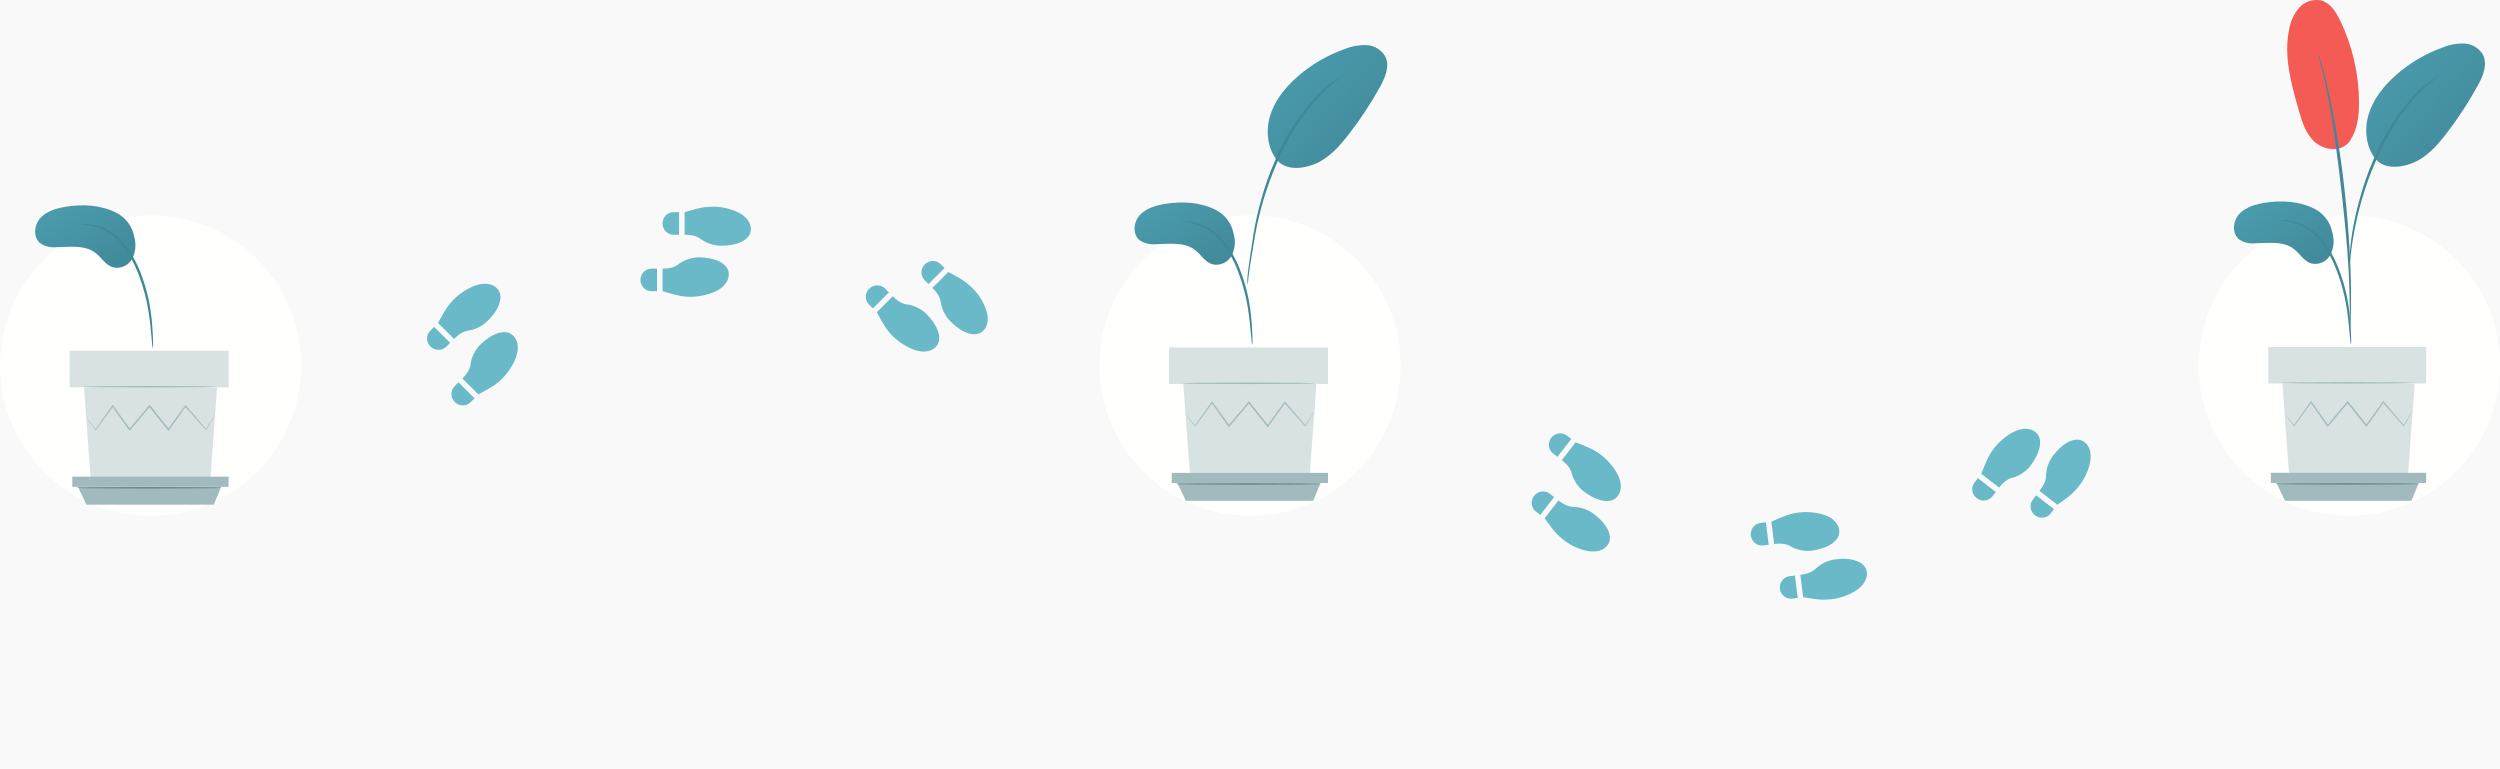 <svg xmlns="http://www.w3.org/2000/svg" width="335" height="103" viewBox="0 0 335 103" fill="none"><rect width="335" height="103" fill="#F9F9F9"></rect><path d="M59.793 46.46L60.316 45.938L58.172 43.799L57.649 44.321C57.06 44.908 57.088 45.849 57.675 46.434C58.244 47.002 59.205 47.047 59.793 46.46ZM60.943 53.87C61.529 54.455 62.472 54.483 63.061 53.895L63.584 53.373L61.44 51.234L60.917 51.756C60.328 52.344 60.356 53.285 60.943 53.87ZM64.308 46.234C63.736 46.805 63.283 47.691 63.111 48.465C63.02 49.157 62.944 49.734 61.963 50.712L64.108 52.852L65.308 52.189C65.85 51.882 66.392 51.542 66.867 51.135C67.44 50.63 67.946 50.059 68.352 49.42C69.766 47.274 69.549 45.753 68.778 44.984C67.706 43.914 65.78 44.766 64.308 46.234ZM62.136 39.043C61.495 39.448 60.922 39.953 60.433 40.541C60.008 40.998 59.667 41.539 59.359 42.08L58.695 43.277L60.84 45.416C61.821 44.437 62.399 44.362 63.059 44.238C63.852 44.082 64.723 43.614 65.296 43.043C66.801 41.609 67.654 39.688 66.582 38.618C65.829 37.866 64.303 37.649 62.136 39.043Z" fill="#69B9C9"></path><path d="M90.259 31.458L90.999 31.458L90.999 28.433L90.259 28.433C89.427 28.433 88.779 29.118 88.779 29.945C88.779 30.749 89.427 31.458 90.259 31.458ZM85.82 37.508C85.82 38.335 86.467 39.021 87.299 39.021L88.039 39.021L88.039 35.996L87.299 35.996C86.467 35.996 85.82 36.681 85.82 37.508ZM93.612 34.483C92.803 34.483 91.855 34.79 91.184 35.216C90.629 35.641 90.167 35.996 88.779 35.996V39.021L90.097 39.399C90.699 39.564 91.323 39.706 91.947 39.753C92.71 39.801 93.473 39.753 94.213 39.588C96.734 39.068 97.659 37.839 97.659 36.752C97.659 35.239 95.693 34.483 93.612 34.483ZM97.173 27.866C96.433 27.7 95.67 27.653 94.907 27.724C94.283 27.747 93.658 27.889 93.057 28.055L91.739 28.433L91.739 31.458C93.127 31.458 93.589 31.812 94.144 32.191C94.815 32.64 95.763 32.923 96.572 32.923C98.653 32.971 100.619 32.214 100.619 30.702C100.619 29.638 99.694 28.409 97.173 27.866Z" fill="#69B9C9"></path><path d="M123.9 37.539L124.423 38.061L126.567 35.922L126.044 35.4C125.455 34.813 124.512 34.841 123.925 35.426C123.356 35.994 123.311 36.952 123.9 37.539ZM116.472 38.686C115.885 39.271 115.857 40.212 116.446 40.799L116.969 41.321L119.113 39.182L118.59 38.66C118.002 38.073 117.058 38.101 116.472 38.686ZM124.126 42.044C123.554 41.473 122.666 41.021 121.89 40.849C121.196 40.758 120.618 40.683 119.637 39.704L117.492 41.843L118.156 43.04C118.464 43.581 118.805 44.122 119.213 44.596C119.719 45.167 120.292 45.672 120.933 46.077C123.084 47.487 124.609 47.271 125.379 46.502C126.451 45.433 125.598 43.511 124.126 42.044ZM131.335 39.876C130.929 39.237 130.423 38.666 129.833 38.177C129.375 37.754 128.833 37.414 128.29 37.106L127.09 36.444L124.946 38.583C125.927 39.562 126.003 40.139 126.127 40.798C126.283 41.588 126.752 42.457 127.325 43.028C128.763 44.53 130.689 45.381 131.761 44.312C132.515 43.56 132.732 42.038 131.335 39.876Z" fill="#69B9C9"></path><path d="M207.666 66.156L208.25 66.608L206.393 68.999L205.808 68.547C205.15 68.039 205.059 67.101 205.567 66.448C206.06 65.812 207.008 65.647 207.666 66.156ZM207.871 58.661C208.379 58.007 209.311 57.861 209.969 58.369L210.554 58.821L208.697 61.213L208.112 60.761C207.454 60.252 207.363 59.315 207.871 58.661ZM212.173 65.813C211.534 65.319 210.973 64.497 210.704 63.751C210.526 63.075 210.378 62.513 209.282 61.665L211.139 59.273L212.413 59.78C212.99 60.017 213.571 60.286 214.093 60.63C214.725 61.059 215.3 61.562 215.783 62.145C217.456 64.096 217.433 65.633 216.765 66.492C215.836 67.688 213.818 67.085 212.173 65.813ZM210.925 73.22C210.239 72.899 209.607 72.47 209.047 71.948C208.568 71.547 208.161 71.054 207.788 70.556L206.978 69.451L208.835 67.06C209.932 67.908 210.515 67.91 211.186 67.95C211.992 68.005 212.916 68.36 213.555 68.855C215.229 70.089 216.319 71.888 215.39 73.083C214.737 73.924 213.251 74.33 210.925 73.22Z" fill="#69B9C9"></path><path d="M239.782 77.214L240.516 77.121L240.898 80.122L240.164 80.215C239.338 80.32 238.609 79.721 238.505 78.9C238.404 78.103 238.957 77.318 239.782 77.214ZM234.615 71.769C234.51 70.949 235.066 70.188 235.892 70.083L236.626 69.99L237.008 72.991L236.274 73.084C235.448 73.189 234.719 72.59 234.615 71.769ZM242.727 73.792C241.924 73.894 240.945 73.708 240.226 73.37C239.622 73.018 239.118 72.724 237.742 72.898L237.36 69.897L238.62 69.356C239.195 69.117 239.797 68.898 240.41 68.772C241.161 68.63 241.924 68.581 242.679 68.652C245.245 68.851 246.318 69.954 246.455 71.033C246.646 72.534 244.792 73.531 242.727 73.792ZM247.095 79.909C246.381 80.166 245.63 80.309 244.864 80.335C244.242 80.39 243.605 80.327 242.988 80.239L241.632 80.029L241.251 77.028C242.627 76.854 243.041 76.444 243.544 75.999C244.152 75.47 245.057 75.069 245.86 74.968C247.919 74.659 249.964 75.163 250.155 76.663C250.289 77.718 249.526 79.054 247.095 79.909Z" fill="#69B9C9"></path><path d="M272.391 66.956L272.844 66.372L275.242 68.225L274.788 68.808C274.279 69.465 273.339 69.556 272.683 69.049C272.047 68.557 271.881 67.612 272.391 66.956ZM264.878 66.751C264.222 66.244 264.076 65.314 264.585 64.658L265.039 64.074L267.436 65.927L266.983 66.51C266.473 67.167 265.533 67.258 264.878 66.751ZM272.048 62.459C271.552 63.097 270.728 63.656 269.98 63.925C269.303 64.102 268.739 64.249 267.889 65.343L265.492 63.491L266 62.22C266.237 61.644 266.507 61.065 266.852 60.544C267.282 59.913 267.786 59.34 268.371 58.858C270.326 57.189 271.867 57.212 272.728 57.878C273.927 58.805 273.322 60.818 272.048 62.459ZM279.472 63.704C279.15 64.389 278.72 65.019 278.197 65.578C277.796 66.055 277.301 66.461 276.802 66.834L275.695 67.641L273.298 65.789C274.147 64.695 274.15 64.113 274.19 63.444C274.245 62.64 274.601 61.718 275.096 61.08C276.334 59.41 278.137 58.323 279.335 59.25C280.178 59.901 280.585 61.383 279.472 63.704Z" fill="#69B9C9"></path><ellipse cx="314.821" cy="48.987" rx="20.181" ry="20.131" fill="#FFFFFE"></ellipse><path d="M310.214 28.018C308.143 26.943 305.706 26.803 303.411 27.186C302.175 27.393 300.889 27.762 300.046 28.693C299.204 29.624 299.051 31.262 300.015 32.063C300.637 32.486 301.387 32.677 302.134 32.602C303.927 32.58 305.925 32.261 307.364 33.349C308.184 33.97 308.708 35 309.712 35.302C310.202 35.416 310.716 35.367 311.176 35.161C311.636 34.956 312.017 34.606 312.261 34.164C312.727 33.259 312.83 32.209 312.548 31.23C312.43 30.551 312.158 29.908 311.754 29.351C311.349 28.794 310.822 28.338 310.214 28.018Z" fill="url(#paint0_linear_8890_13074)"></path><path d="M314.937 18.827C313.673 20.627 311.213 20.042 310.07 18.935C308.928 17.829 308.448 16.236 308.009 14.688C307.01 11.193 305.997 7.522 306.741 3.959C306.917 2.882 307.382 1.875 308.085 1.043C308.447 0.636 308.909 0.331 309.424 0.159C309.94 -0.013 310.492 -0.046 311.025 0.063C312.266 0.391 313.037 1.61 313.592 2.762C315.232 6.187 316.093 9.935 316.111 13.735C316.111 15.503 315.909 17.361 314.914 18.818" fill="#F35B54"></path><path d="M318.415 21.432C317.039 19.795 316.779 17.406 317.389 15.354C317.998 13.303 319.383 11.557 320.973 10.136C322.848 8.462 325.029 7.171 327.395 6.334C328.31 5.961 329.294 5.792 330.281 5.839C330.773 5.869 331.25 6.018 331.672 6.274C332.093 6.531 332.446 6.886 332.7 7.31C333.377 8.606 332.732 10.172 332.028 11.454C330.794 13.711 329.384 15.867 327.811 17.901C326.548 19.534 325.123 21.149 323.178 21.887C321.233 22.624 319.248 22.539 318.249 21.198" fill="url(#paint1_linear_8890_13074)"></path><path d="M315.024 46.198C314.957 45.928 314.92 45.652 314.912 45.374C314.854 44.776 314.778 44.025 314.693 43.125C314.582 42.016 314.413 40.914 314.186 39.823C313.893 38.494 313.495 37.191 312.994 35.927C312.5 34.666 311.833 33.481 311.014 32.404C310.343 31.529 309.487 30.813 308.509 30.308C307.843 29.979 307.131 29.756 306.398 29.647C306.122 29.635 305.847 29.596 305.578 29.53C305.855 29.5 306.135 29.5 306.412 29.53C307.173 29.587 307.919 29.783 308.612 30.105C309.643 30.595 310.548 31.317 311.256 32.215C312.113 33.307 312.805 34.52 313.308 35.815C313.816 37.097 314.214 38.422 314.495 39.773C314.712 40.878 314.862 41.994 314.943 43.116C315.015 44.07 315.042 44.844 315.055 45.365C315.076 45.643 315.065 45.922 315.024 46.198Z" fill="#408897"></path><path d="M314.871 44.471C314.853 44.342 314.853 44.212 314.871 44.084V42.99C314.871 42.041 314.871 40.669 314.826 38.973C314.741 35.577 314.449 31.928 313.889 26.777C313.356 21.936 312.639 16.299 311.886 12.637C311.725 11.805 311.564 11.053 311.407 10.388C311.25 9.722 311.111 9.164 310.995 8.714L310.739 7.652C310.705 7.529 310.682 7.402 310.672 7.274C310.733 7.386 310.778 7.506 310.806 7.63C310.887 7.909 310.995 8.255 311.12 8.678C311.245 9.101 311.407 9.699 311.568 10.352C311.729 11.004 311.918 11.755 312.092 12.601C313.028 16.933 313.731 21.312 314.198 25.72C314.759 30.88 315.014 35.577 315.036 38.982C315.036 40.683 315.036 42.059 314.978 43.008C314.951 43.458 314.929 43.814 314.911 44.102C314.91 44.226 314.896 44.349 314.871 44.471Z" fill="#408897"></path><path d="M314.845 35.405C314.812 35.025 314.812 34.643 314.845 34.263C314.89 33.529 314.989 32.463 315.195 31.167C315.445 29.65 315.781 28.148 316.198 26.669C316.687 24.836 317.316 23.045 318.081 21.311C319.386 18.123 321.256 15.199 323.601 12.682C324.007 12.25 324.441 11.846 324.901 11.472C325.098 11.301 325.273 11.134 325.452 11.022L325.958 10.675C326.259 10.444 326.58 10.239 326.917 10.063C326.971 10.136 325.573 10.963 323.78 12.875C321.514 15.413 319.695 18.32 318.403 21.473C317.647 23.183 317.006 24.943 316.485 26.741C316.062 28.211 315.712 29.702 315.437 31.208C315.199 32.495 315.065 33.547 314.989 34.276C314.97 34.656 314.922 35.033 314.845 35.405Z" fill="#408897"></path><path d="M323.566 51.39L322.665 63.829H306.749L305.844 51.39H323.566Z" fill="#D8E2E3"></path><path d="M325.109 46.486H303.945V51.389H325.109V46.486Z" fill="#D8E2E3"></path><path d="M325.107 63.352V64.715H324.116H304.297V63.352H325.107Z" fill="#A0BABD"></path><path d="M323.132 67.105L324.109 64.716H305.047L306.185 67.105H323.132Z" fill="#A0BABD"></path><path d="M306.141 55.457C306.141 55.457 306.141 55.497 306.212 55.569L306.45 55.889C306.678 56.177 306.988 56.577 307.377 57.081L307.418 57.13L307.458 57.076L309.739 53.927H309.604C310.286 54.89 311.038 55.965 311.845 57.117L311.917 57.216L311.993 57.121L314.655 53.945H314.502L314.646 54.13L317.025 57.126L317.106 57.225L317.177 57.121L319.418 53.932H319.288L322.048 57.081L322.098 57.139L322.138 57.076L323.003 55.614L323.222 55.227C323.251 55.184 323.274 55.137 323.289 55.088C323.255 55.125 323.225 55.166 323.2 55.209L322.953 55.587L322.057 57.018H322.142L319.427 53.815L319.355 53.734L319.297 53.824L317.029 56.995H317.182L314.811 53.999L314.664 53.815L314.587 53.72L314.511 53.81L311.858 56.995H312.006L309.743 53.824L309.676 53.729L309.609 53.824L307.368 57.022H307.449C307.041 56.536 306.719 56.145 306.486 55.862L306.226 55.56L306.141 55.457Z" fill="#A0BABD"></path><path d="M305.617 51.309C305.617 51.363 309.605 51.408 314.525 51.408C319.446 51.408 323.434 51.363 323.434 51.309C323.434 51.255 319.446 51.209 314.525 51.209C309.605 51.209 305.617 51.255 305.617 51.309Z" fill="#A0BABD"></path><path d="M304.836 64.846C304.836 64.904 309.169 64.945 314.515 64.945C319.861 64.945 324.194 64.904 324.194 64.846C324.194 64.787 319.861 64.747 314.515 64.747C309.169 64.747 304.836 64.792 304.836 64.846Z" fill="#678689"></path><ellipse cx="167.501" cy="48.987" rx="20.181" ry="20.131" fill="#FFFFFE"></ellipse><path d="M162.963 28.153C160.88 27.081 158.426 26.942 156.117 27.323C154.873 27.53 153.578 27.897 152.73 28.826C151.882 29.754 151.729 31.386 152.699 32.184C153.325 32.605 154.079 32.796 154.832 32.722C156.636 32.699 158.647 32.381 160.095 33.466C160.92 34.085 161.448 35.111 162.458 35.412C162.952 35.526 163.469 35.477 163.932 35.272C164.395 35.067 164.778 34.718 165.024 34.278C165.493 33.376 165.596 32.33 165.313 31.354C165.194 30.677 164.92 30.037 164.513 29.482C164.106 28.926 163.575 28.472 162.963 28.153Z" fill="url(#paint2_linear_8890_13074)"></path><path d="M171.22 21.589C169.836 19.957 169.574 17.576 170.188 15.531C170.801 13.487 172.194 11.747 173.795 10.331C175.682 8.662 177.877 7.376 180.258 6.542C181.179 6.17 182.17 6.002 183.162 6.049C183.657 6.078 184.138 6.227 184.562 6.482C184.987 6.738 185.342 7.092 185.598 7.515C186.279 8.806 185.629 10.366 184.921 11.644C183.679 13.894 182.26 16.042 180.677 18.069C179.406 19.697 177.971 21.306 176.014 22.042C174.057 22.777 172.059 22.692 171.053 21.356" fill="url(#paint3_linear_8890_13074)"></path><path d="M167.804 46.271C167.737 46.002 167.699 45.727 167.691 45.45C167.632 44.854 167.556 44.105 167.47 43.208C167.359 42.103 167.189 41.005 166.96 39.917C166.666 38.593 166.264 37.295 165.761 36.035C165.263 34.778 164.592 33.596 163.767 32.524C163.092 31.651 162.231 30.938 161.246 30.435C160.577 30.107 159.86 29.885 159.122 29.776C158.844 29.764 158.567 29.725 158.297 29.659C158.576 29.63 158.857 29.63 159.136 29.659C159.902 29.717 160.653 29.911 161.35 30.233C162.388 30.721 163.298 31.441 164.011 32.336C164.874 33.423 165.57 34.632 166.076 35.922C166.588 37.201 166.988 38.521 167.271 39.868C167.489 40.968 167.64 42.081 167.722 43.199C167.795 44.15 167.822 44.921 167.835 45.441C167.856 45.718 167.845 45.996 167.804 46.271Z" fill="#408897"></path><path d="M167.166 38.15C167.132 37.771 167.132 37.39 167.166 37.011C167.211 36.281 167.769 32.582 167.977 31.291C168.229 29.779 168.566 28.282 168.987 26.807C169.478 24.982 170.112 23.196 170.881 21.468C172.195 18.291 174.077 15.377 176.437 12.868C176.846 12.438 177.283 12.035 177.745 11.662C177.943 11.492 178.119 11.326 178.3 11.213L178.809 10.868C179.113 10.637 179.435 10.434 179.774 10.258C179.829 10.33 178.421 11.155 176.618 13.061C174.336 15.59 172.506 18.488 171.206 21.629C170.445 23.334 169.8 25.088 169.276 26.879C168.849 28.345 168.497 29.831 168.22 31.331C167.981 32.614 167.387 36.298 167.31 37.025C167.291 37.403 167.243 37.779 167.166 38.15Z" fill="#408897"></path><path d="M176.399 51.445L175.492 63.842H159.473L158.562 51.445H176.399Z" fill="#D8E2E3"></path><path d="M177.956 46.558H156.656V51.445H177.956V46.558Z" fill="#D8E2E3"></path><path d="M177.951 63.367V64.726H176.955H157.008V63.367H177.951Z" fill="#A0BABD"></path><path d="M175.967 67.106L176.95 64.726H157.766L158.911 67.106H175.967Z" fill="#A0BABD"></path><path d="M158.859 55.498C158.859 55.498 158.859 55.538 158.932 55.61L159.171 55.928C159.401 56.215 159.712 56.614 160.104 57.116L160.145 57.166L160.185 57.112L162.481 53.973H162.345C163.031 54.933 163.789 56.004 164.6 57.152L164.673 57.251L164.749 57.157L167.428 53.991H167.275L167.419 54.175L169.814 57.161L169.895 57.26L169.967 57.157L172.222 53.978H172.091L174.869 57.116L174.919 57.175L174.959 57.112L175.83 55.655L176.051 55.269C176.08 55.226 176.103 55.179 176.118 55.13C176.084 55.167 176.054 55.208 176.028 55.251L175.78 55.628L174.878 57.053H174.964L172.231 53.861L172.159 53.781L172.1 53.87L169.818 57.031H169.972L167.586 54.045L167.437 53.861L167.36 53.767L167.284 53.857L164.614 57.031H164.763L162.485 53.87L162.418 53.776L162.35 53.87L160.095 57.058H160.176C159.766 56.574 159.441 56.184 159.207 55.901L158.945 55.601L158.859 55.498Z" fill="#A0BABD"></path><path d="M158.344 51.365C158.344 51.419 162.357 51.465 167.309 51.465C172.261 51.465 176.275 51.419 176.275 51.365C176.275 51.311 172.261 51.266 167.309 51.266C162.357 51.266 158.344 51.311 158.344 51.365Z" fill="#A0BABD"></path><path d="M157.547 64.856C157.547 64.915 161.908 64.956 167.288 64.956C172.668 64.956 177.029 64.915 177.029 64.856C177.029 64.798 172.668 64.757 167.288 64.757C161.908 64.757 157.547 64.802 157.547 64.856Z" fill="#678689"></path><ellipse cx="20.181" cy="48.987" rx="20.181" ry="20.131" fill="#FFFFFE"></ellipse><path d="M15.643 28.539C13.559 27.463 11.106 27.324 8.797 27.706C7.552 27.913 6.258 28.282 5.41 29.214C4.562 30.145 4.409 31.782 5.378 32.583C6.004 33.006 6.759 33.197 7.512 33.123C9.316 33.1 11.327 32.781 12.775 33.87C13.6 34.491 14.127 35.521 15.138 35.822C15.631 35.937 16.149 35.887 16.612 35.682C17.075 35.477 17.458 35.126 17.704 34.684C18.173 33.779 18.276 32.73 17.992 31.751C17.874 31.072 17.6 30.429 17.193 29.872C16.785 29.315 16.255 28.859 15.643 28.539Z" fill="url(#paint4_linear_8890_13074)"></path><path d="M20.483 46.718C20.416 46.449 20.378 46.173 20.37 45.895C20.312 45.297 20.235 44.545 20.15 43.646C20.038 42.537 19.868 41.434 19.64 40.343C19.345 39.015 18.944 37.712 18.44 36.447C17.943 35.187 17.272 34.001 16.447 32.925C15.772 32.049 14.911 31.334 13.926 30.828C13.257 30.5 12.54 30.277 11.802 30.167C11.524 30.156 11.247 30.116 10.977 30.05C11.255 30.021 11.537 30.021 11.815 30.05C12.582 30.108 13.332 30.303 14.03 30.626C15.068 31.116 15.978 31.838 16.691 32.736C17.553 33.827 18.249 35.04 18.756 36.335C19.268 37.618 19.668 38.943 19.951 40.294C20.169 41.398 20.32 42.514 20.402 43.637C20.474 44.59 20.501 45.364 20.515 45.886C20.535 46.164 20.525 46.443 20.483 46.718Z" fill="#408897"></path><path d="M29.086 51.91L28.18 64.349H12.161L11.25 51.91H29.086Z" fill="#D8E2E3"></path><path d="M30.636 47.006H9.336V51.91H30.636V47.006Z" fill="#D8E2E3"></path><path d="M30.631 63.873V65.236H29.634H9.688V63.873H30.631Z" fill="#A0BABD"></path><path d="M28.647 67.625L29.63 65.236H10.445L11.591 67.625H28.647Z" fill="#A0BABD"></path><path d="M11.547 55.978C11.547 55.978 11.547 56.018 11.619 56.09L11.858 56.41C12.088 56.698 12.399 57.098 12.792 57.602L12.832 57.651L12.873 57.597L15.168 54.448H15.033C15.719 55.411 16.476 56.486 17.288 57.638L17.36 57.737L17.437 57.642L20.116 54.466H19.962L20.107 54.651L22.501 57.647L22.582 57.746L22.655 57.642L24.91 54.453H24.779L27.557 57.602L27.606 57.66L27.647 57.597L28.517 56.135L28.738 55.748C28.767 55.705 28.79 55.658 28.806 55.609C28.772 55.646 28.741 55.687 28.716 55.73L28.468 56.108L27.566 57.539H27.651L24.919 54.336L24.846 54.255L24.788 54.345L22.506 57.516H22.659L20.273 54.52L20.125 54.336L20.048 54.241L19.971 54.331L17.301 57.516H17.45L15.173 54.345L15.105 54.25L15.037 54.345L12.783 57.543H12.864C12.453 57.057 12.129 56.666 11.894 56.383L11.633 56.081L11.547 55.978Z" fill="#A0BABD"></path><path d="M11.016 51.83C11.016 51.884 15.029 51.929 19.981 51.929C24.933 51.929 28.947 51.884 28.947 51.83C28.947 51.776 24.933 51.73 19.981 51.73C15.029 51.73 11.016 51.776 11.016 51.83Z" fill="#A0BABD"></path><path d="M10.234 65.366C10.234 65.425 14.595 65.466 19.976 65.466C25.356 65.466 29.717 65.425 29.717 65.366C29.717 65.308 25.356 65.267 19.976 65.267C14.595 65.267 10.234 65.312 10.234 65.366Z" fill="#678689"></path><defs><linearGradient id="paint0_linear_8890_13074" x1="299.352" y1="26.993" x2="306.884" y2="39.01" gradientUnits="userSpaceOnUse"><stop stop-color="#4B9EB0"></stop><stop offset="1" stop-color="#408897"></stop></linearGradient><linearGradient id="paint1_linear_8890_13074" x1="317.078" y1="5.832" x2="333.584" y2="21.729" gradientUnits="userSpaceOnUse"><stop stop-color="#4B9EB0"></stop><stop offset="1" stop-color="#408897"></stop></linearGradient><linearGradient id="paint2_linear_8890_13074" x1="152.031" y1="27.131" x2="159.506" y2="39.173" gradientUnits="userSpaceOnUse"><stop stop-color="#4B9EB0"></stop><stop offset="1" stop-color="#408897"></stop></linearGradient><linearGradient id="paint3_linear_8890_13074" x1="169.875" y1="6.041" x2="186.33" y2="22.046" gradientUnits="userSpaceOnUse"><stop stop-color="#4B9EB0"></stop><stop offset="1" stop-color="#408897"></stop></linearGradient><linearGradient id="paint4_linear_8890_13074" x1="4.711" y1="27.513" x2="12.222" y2="39.574" gradientUnits="userSpaceOnUse"><stop stop-color="#4B9EB0"></stop><stop offset="1" stop-color="#408897"></stop></linearGradient></defs></svg>
